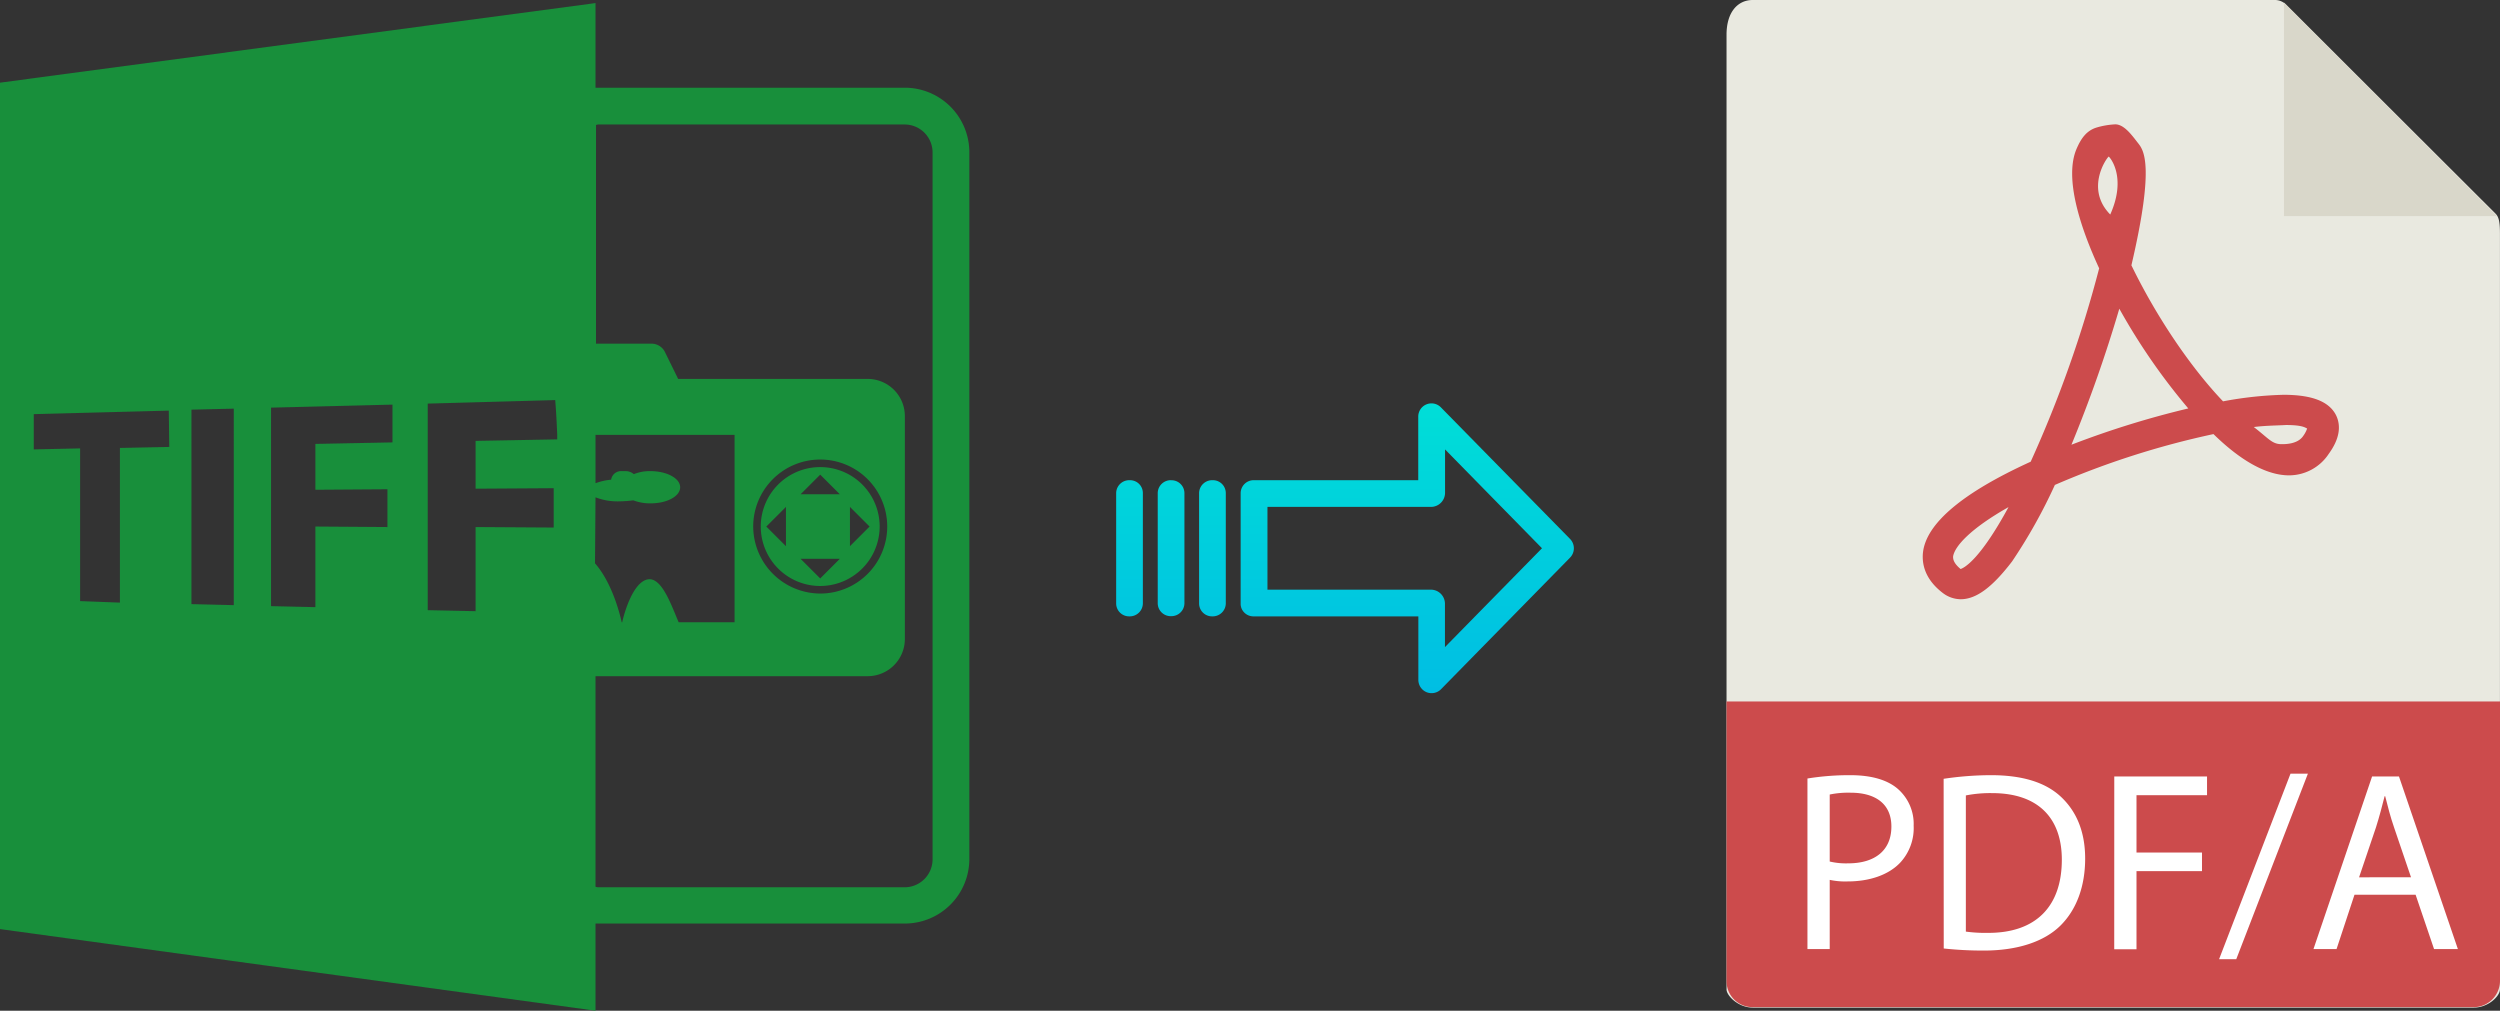 <svg xmlns="http://www.w3.org/2000/svg" xmlns:xlink="http://www.w3.org/1999/xlink" viewBox="0 0 496.21 200.61"><rect x="0" y="0" width="496.21" height="200.61" fill="#333333" stroke="none"/><defs><style>.cls-1{fill:#e9e9e0;}.cls-2{fill:#d9d7ca;}.cls-3{fill:#cc4b4c;}.cls-4{fill:#fff;}.cls-5{fill:#188f3b;}.cls-6{fill:url(#linear-gradient);}.cls-7{fill:url(#linear-gradient-2);}.cls-8{fill:url(#linear-gradient-3);}.cls-9{fill:url(#linear-gradient-4);}</style><linearGradient id="linear-gradient" x1="279.33" y1="136.41" x2="279.33" y2="17.21" gradientTransform="matrix(1, 0, 0, -1, 0, 186.4)" gradientUnits="userSpaceOnUse"><stop offset="0" stop-color="#00efd1"/><stop offset="1" stop-color="#00acea"/></linearGradient><linearGradient id="linear-gradient-2" x1="240.68" y1="136.41" x2="240.68" y2="17.21" xlink:href="#linear-gradient"/><linearGradient id="linear-gradient-3" x1="232.43" y1="136.41" x2="232.43" y2="17.21" xlink:href="#linear-gradient"/><linearGradient id="linear-gradient-4" x1="224.19" y1="136.41" x2="224.19" y2="17.21" xlink:href="#linear-gradient"/></defs><title>tiff to pdfa</title><g id="Layer_2" data-name="Layer 2"><g id="Layer_5_Image" data-name="Layer 5 Image"><g id="Layer_2-2" data-name="Layer 2"><g id="Capa_1" data-name="Capa 1"><path class="cls-1" d="M451.53,0H347.89c-2.9,0-5.2,2.3-5.2,6.9V196.4c0,1.2,2.3,3.6,5.2,3.6H491c2.9,0,5.2-2.3,5.2-3.6V46.28c0-2.5-.3-3.3-.9-3.9L453.73.9A3.1,3.1,0,0,0,451.53,0Z"/><polygon class="cls-2" points="453.33 0.5 453.33 42.88 495.61 42.88 453.33 0.5"/><path class="cls-3" d="M389.16,118.94h0a5.94,5.94,0,0,1-3.49-1.2c-3.7-2.8-4.2-5.9-4-8,.6-5.8,7.79-11.9,21.39-18.1a237.17,237.17,0,0,0,13.59-38.38c-3.6-7.79-7-17.79-4.5-23.68.9-2.1,2-3.7,4.1-4.3a15.66,15.66,0,0,1,3.6-.6c1.8,0,3.4,2.3,4.5,3.7s3.4,4.19-1.3,24.28c4.8,9.9,11.59,20.09,18.19,27a74.41,74.41,0,0,1,12-1.3c5.6,0,9,1.3,10.4,4,1.1,2.2.7,4.8-1.4,7.69a9.45,9.45,0,0,1-7.9,4.3c-4.3,0-9.39-2.7-15-8.19a167.1,167.1,0,0,0-31.48,10.09,104.58,104.58,0,0,1-8.5,15.19C395.46,116.54,392.26,118.94,389.16,118.94Zm9.5-18.29c-7.6,4.3-10.69,7.8-11,9.79,0,.3-.1,1.2,1.49,2.5C389.76,112.74,392.86,111.34,398.66,100.65Zm48.68-15.89c2.89,2.2,3.59,3.4,5.49,3.4.8,0,3.2,0,4.3-1.6a5.7,5.7,0,0,0,.8-1.5c-.4-.2-1-.7-4.2-.7C452,84.46,449.73,84.46,447.34,84.76ZM420.65,61.27a271.55,271.55,0,0,1-9.5,27,180.83,180.83,0,0,1,23.19-7.2A123.45,123.45,0,0,1,420.65,61.27Zm-2.1-30.19c-.3.1-4.8,6.3.3,11.5C422.25,35,418.65,31.08,418.55,31.08Z"/><path class="cls-3" d="M491,199.9H347.89a5.16,5.16,0,0,1-5.2-5.12V139.23H496.21V194.7A5.23,5.23,0,0,1,491,199.9Z"/><path class="cls-4" d="M358.75,154.52a52.44,52.44,0,0,1,8.49-.66c4.36,0,7.56,1,9.59,2.85a9.22,9.22,0,0,1,3,7.17,10.09,10.09,0,0,1-2.64,7.31c-2.34,2.49-6.15,3.76-10.46,3.76a14.66,14.66,0,0,1-3.56-.31v13.73h-4.42ZM363.17,171a14.09,14.09,0,0,0,3.66.36c5.33,0,8.58-2.58,8.58-7.31,0-4.52-3.2-6.71-8.07-6.71a18.23,18.23,0,0,0-4.17.36Z"/><path class="cls-4" d="M385.78,154.58a64.22,64.22,0,0,1,9.39-.72c6.36,0,10.88,1.48,13.87,4.27s4.83,6.76,4.83,12.29-1.73,10.17-4.93,13.32-8.48,4.93-15.14,4.93a73.46,73.46,0,0,1-8-.41Zm4.41,30.33a29.27,29.27,0,0,0,4.48.25c9.45,0,14.57-5.28,14.57-14.53,0-8.08-4.51-13.21-13.86-13.21a25.12,25.12,0,0,0-5.19.46Z"/><path class="cls-4" d="M419.65,154.12h18.41v3.71h-14v11.38h13v3.7h-13v15.51h-4.42Z"/><path class="cls-4" d="M440.45,190.39l14.18-36.83h3.45l-14.22,36.83Z"/><path class="cls-4" d="M467.33,177.59l-3.56,10.78h-4.58l11.63-34.25h5.34l11.69,34.25h-4.73l-3.66-10.78Zm11.22-3.46-3.35-9.85c-.77-2.23-1.28-4.27-1.78-6.25h-.11c-.5,2-1.06,4.12-1.72,6.2l-3.35,9.9Z"/></g></g></g><g id="Layer_2-3" data-name="Layer 2"><path class="cls-5" d="M118.2,183.31h61.4a12.82,12.82,0,0,0,12.8-12.8V30.21a12.82,12.82,0,0,0-12.8-12.8H118.2V.61L0,16.41v168l118.2,16.2Zm0-84.6a12.05,12.05,0,0,0,4.7.8,24.58,24.58,0,0,0,2.8-.2,9.34,9.34,0,0,0,3.4.6c3.3,0,5.9-1.4,5.9-3.2s-2.7-3.2-5.9-3.2a8.45,8.45,0,0,0-3.3.6,2.53,2.53,0,0,0-1.5-.6h-.9a2,2,0,0,0-2.1,1.7,11.86,11.86,0,0,0-3.1.7v-9.6h27.6v37.2H134.7c-1.5-3.5-3.4-9.1-6.2-8.5-3.1.7-4.8,7.5-5,8.5h-.1c-.2-.9-1.7-7.6-5.3-11.7l.1-13.1Zm.8-74h60.6a5.55,5.55,0,0,1,5.5,5.5v140.4a5.55,5.55,0,0,1-5.5,5.5H119a2.2,2.2,0,0,1-.8-.1v-41.8h54a7.38,7.38,0,0,0,7.4-7.4V82.61a7.38,7.38,0,0,0-7.4-7.4H134.6l-2.7-5.5a3,3,0,0,0-2.6-1.5h-11V24.81A1.48,1.48,0,0,1,119,24.71Zm30.5,79.8a13.3,13.3,0,1,1,13.3,13.3A13.36,13.36,0,0,1,149.5,104.51ZM33.6,88.71l-9.8.2v30.7l-7.9-.3V89l-9.2.2v-7l26.8-.7.1,7.2Zm12.8,31.4-8.4-.2V81.31l8.4-.2Zm31.5-32.3-15.3.3v9.1l14.3-.1v7.5l-14.3-.1v16l-8.8-.2V80.91l24.1-.6v7.5Zm32,16.9-15.5-.1v16.7l-9.5-.2v-41l25.3-.7c.2,2.3.3,4.6.4,6.8h0v1l-16.2.3V97l15.5-.1v7.8Z"/><path class="cls-5" d="M174.6,104.51a11.8,11.8,0,1,0-11.8,11.8A11.82,11.82,0,0,0,174.6,104.51Zm-5.9-3.9,3.9,3.9-3.9,3.9v-7.8Zm-5.9-6.4,3.9,3.9h-7.8Zm-6.8,14.2-3.9-3.9,3.9-3.9Zm10.7,2.5-3.9,3.9-3.9-3.9Z"/></g><g id="Layer_3" data-name="Layer 3"><path class="cls-6" d="M286,80.86a2.62,2.62,0,0,0-4.5,1.85v12.6h-32.6a2.59,2.59,0,0,0-2.65,2.54v0l0,22a2.43,2.43,0,0,0,.78,1.79,2.54,2.54,0,0,0,1.87.7h32.62v12.59a2.65,2.65,0,0,0,1.63,2.46,2.57,2.57,0,0,0,1,.19,2.6,2.6,0,0,0,1.88-.79l25.6-26.11a2.65,2.65,0,0,0,0-3.71Zm.8,47.58v-8.62a2.8,2.8,0,0,0-2.7-2.78H251.57V100.61h32.55a2.8,2.8,0,0,0,2.7-2.78V89.2l19.24,19.62Z"/><path class="cls-7" d="M240.68,95.31h0A2.6,2.6,0,0,0,238,97.85v21.93a2.57,2.57,0,0,0,2.58,2.56h.07a2.6,2.6,0,0,0,2.65-2.54V97.86a2.56,2.56,0,0,0-2.58-2.55Z"/><path class="cls-8" d="M232.44,95.31h0a2.59,2.59,0,0,0-2.65,2.54v0l0,21.89a2.58,2.58,0,0,0,2.59,2.56h.06a2.59,2.59,0,0,0,2.65-2.54v0l0-21.89a2.57,2.57,0,0,0-2.59-2.55Z"/><path class="cls-9" d="M224.19,95.31h0a2.6,2.6,0,0,0-2.65,2.54v21.93a2.57,2.57,0,0,0,2.58,2.56h.07a2.6,2.6,0,0,0,2.65-2.54V97.86a2.55,2.55,0,0,0-2.58-2.55Z"/></g></g></svg>